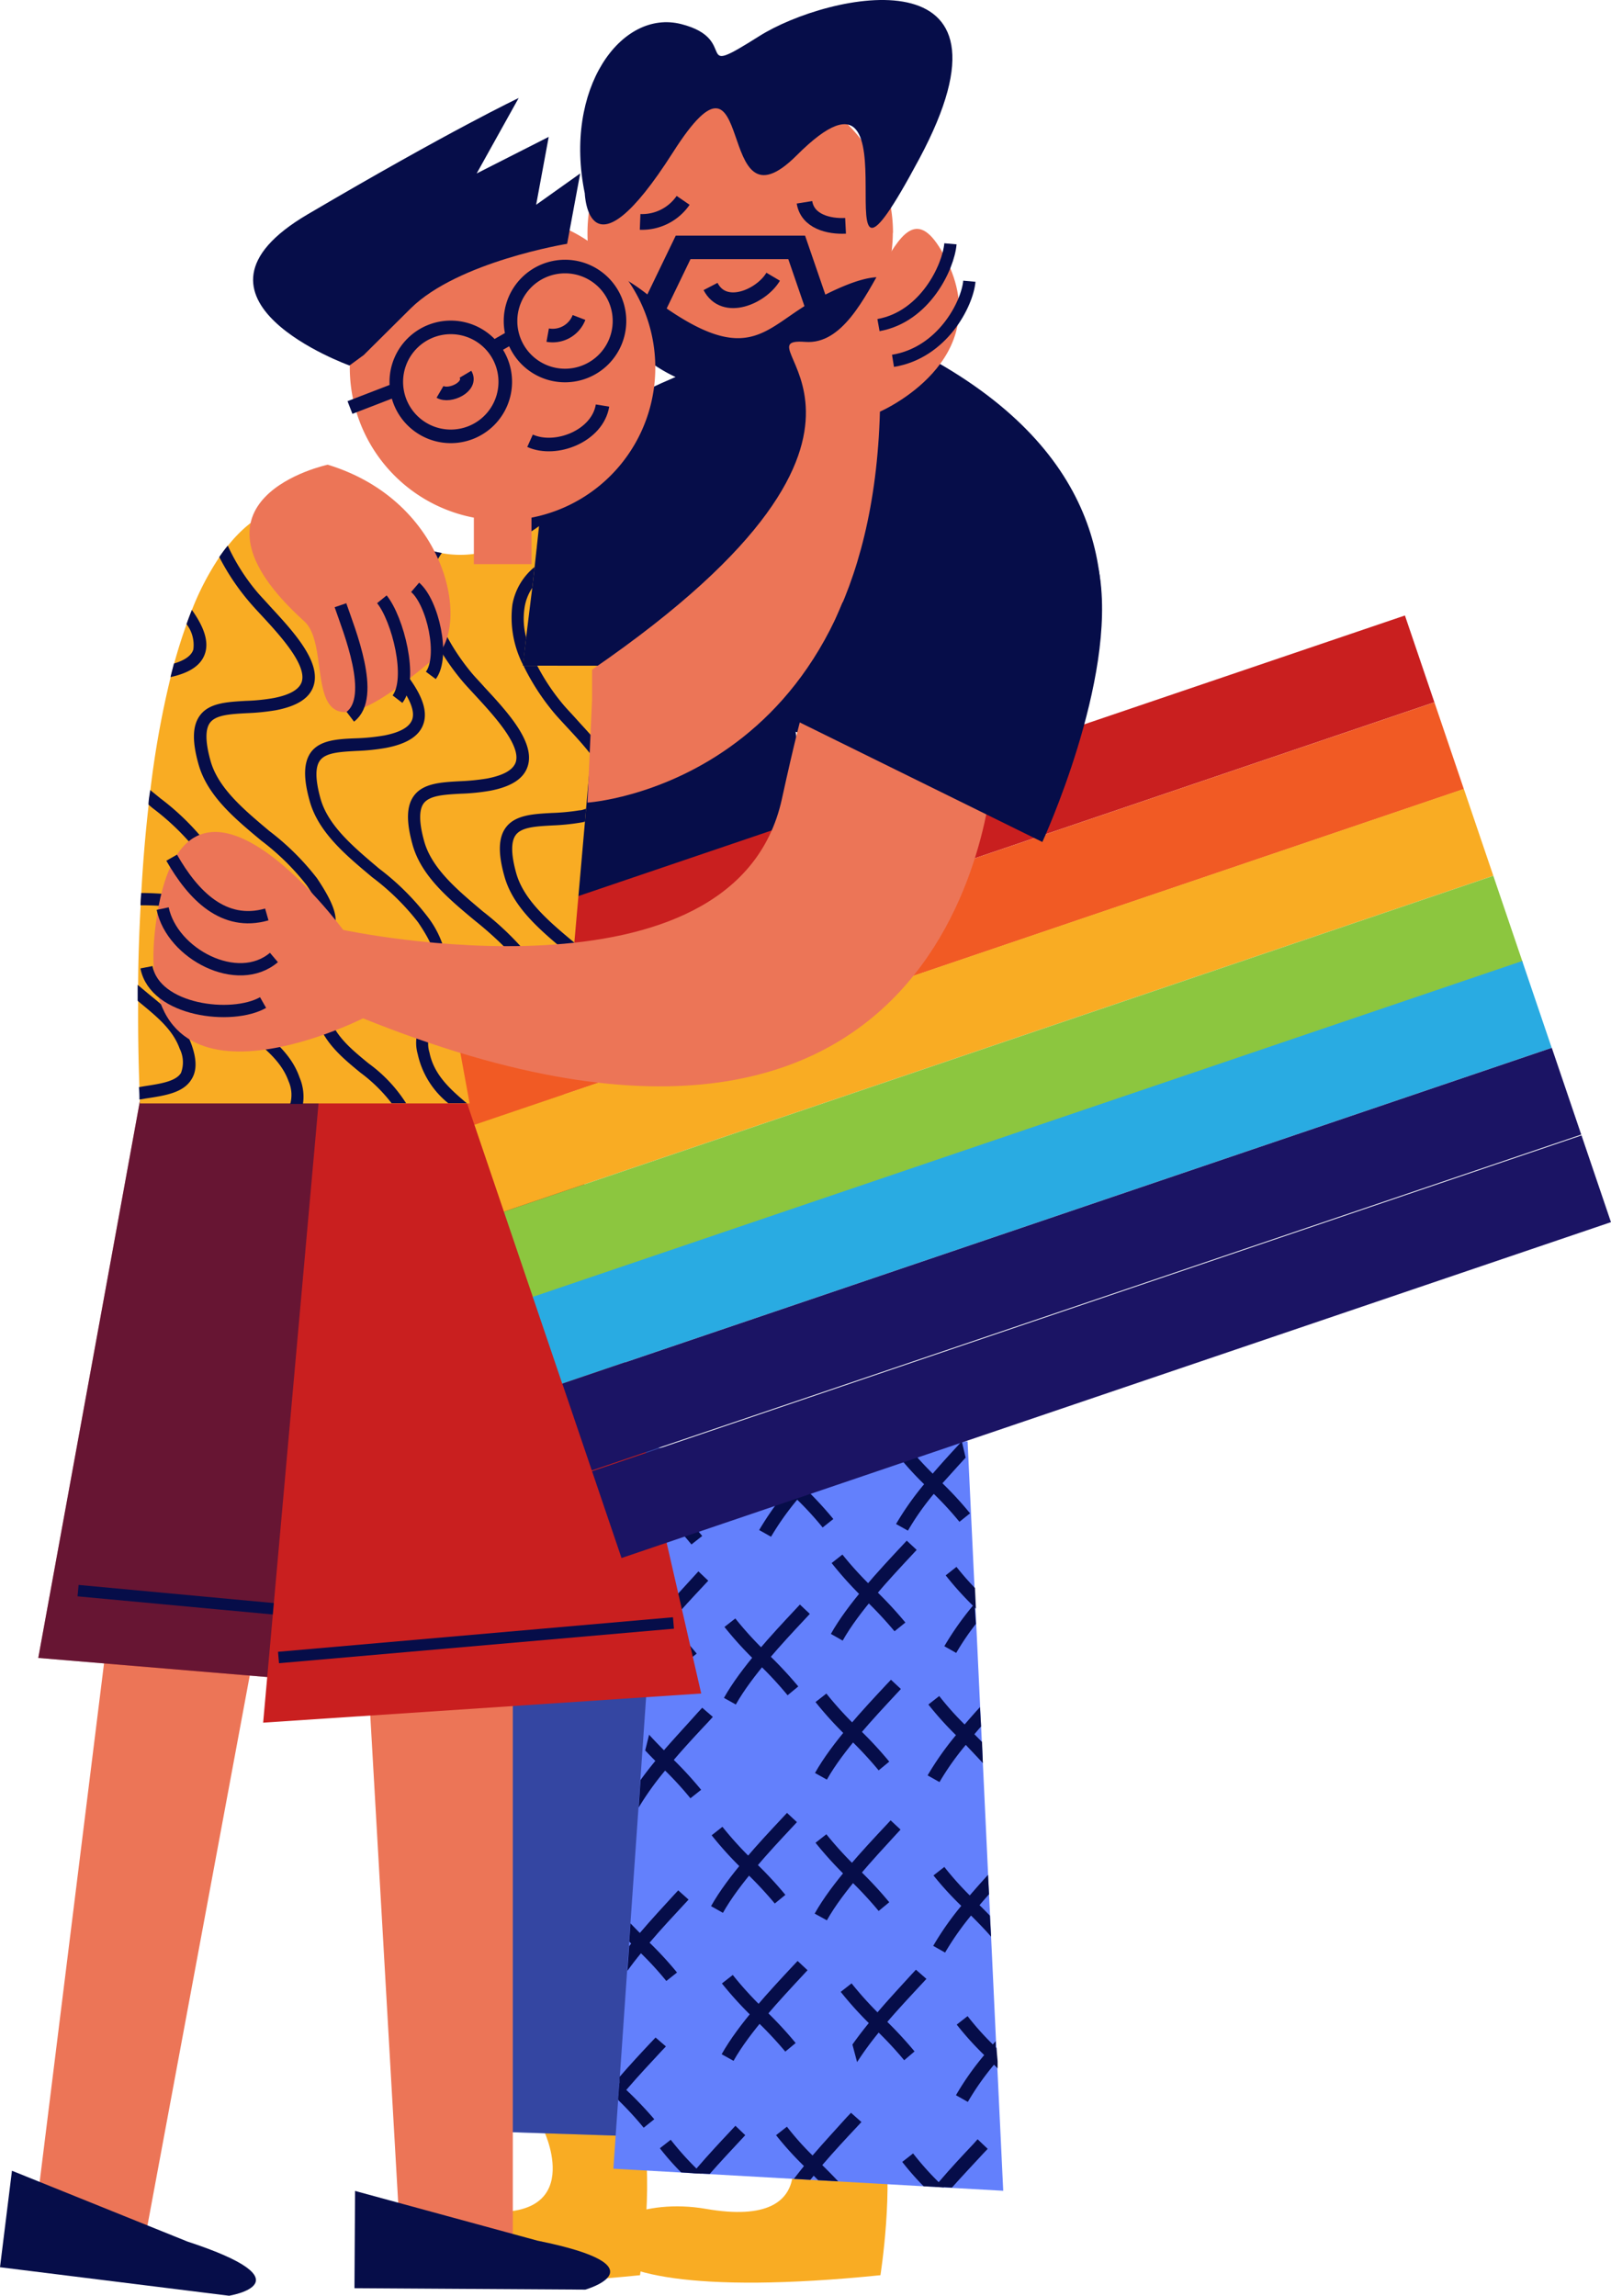 <svg id="Layer_1" data-name="Layer 1" xmlns="http://www.w3.org/2000/svg" viewBox="0 0 189.84 270.53"><defs><style>.cls-1{fill:#f9ac23;}.cls-2,.cls-4{fill:#060d49;}.cls-3{fill:#6380fc;}.cls-4{opacity:0.5;}.cls-5{fill:#ec7557;}.cls-6{fill:#c91f1f;}.cls-12,.cls-13,.cls-14,.cls-15,.cls-7{fill:none;stroke:#060d49;stroke-miterlimit:10;}.cls-7{stroke-width:1.35px;}.cls-8{fill:#f15a24;}.cls-9{fill:#8cc63f;}.cls-10{fill:#29abe2;}.cls-11{fill:#1b1464;}.cls-12{stroke-width:2.77px;}.cls-13{stroke-width:1.85px;}.cls-14{stroke-width:1.6px;}.cls-15{stroke-width:1.45px;}</style></defs><path class="cls-1" d="M92.51,251.29s5.36,11.55-9.34,9-24.55,12.4,20.58,7.82c0,0,1.66-10.54.31-16.82"/><path class="cls-1" d="M64.18,251.29s5.36,11.55-9.34,9-24.55,12.4,20.58,7.82c0,0,1.66-10.54.31-16.82"/><path class="cls-2" d="M95.67,86.77,119.2,99.22S151,60.77,104.44,39.64c0,0-11.07-1.85-28.14,6.27,0,0-5.08,11.65-13.07,13.18s0,5.23,0,5.23L61.08,81.23l5.56-2.46"/><polyline class="cls-3" points="85.36 170.15 83.8 252.04 49.56 250.9 59.98 171.7"/><polyline class="cls-4" points="85.36 170.15 83.8 252.04 49.56 250.9 59.98 171.7"/><polyline class="cls-5" points="13.78 183.75 4.34 259.8 17.29 262.72 30.75 190.35"/><polyline class="cls-6" points="38.59 125.79 43.77 198.65 4.51 195.37 16.9 127.48"/><polyline class="cls-4" points="38.59 125.79 43.77 198.65 4.51 195.37 16.9 127.48"/><line class="cls-7" x1="9.2" y1="187.44" x2="40.4" y2="190.34"/><path class="cls-5" d="M105.21,27.45a18,18,0,0,1-35.55,3.9,17.27,17.27,0,0,1-.43-3.9,18,18,0,0,1,36,0Z"/><polyline class="cls-5" points="42.6 184.11 47.21 264.58 60.43 264.58 60.43 186.95"/><path class="cls-2" d="M67.41,74.78l-1.54,39.05s40.88-2.46,24.27-39"/><polygon class="cls-3" points="118.22 258.16 112.17 257.82 111.24 257.77 110.17 257.7 108.84 257.63 98.77 257.06 96.42 256.93 95.46 256.87 95.46 256.87 93.52 256.76 83.63 256.2 82.67 256.15 81.62 256.09 81.61 256.09 80.27 256.01 72.28 255.56 72.84 247.48 72.85 247.41 73 245.37 73.04 244.72 73.9 232.25 74.11 229.33 74.14 228.81 74.29 226.65 75.24 212.99 75.46 209.75 76.54 194.22 76.73 191.49 76.74 191.36 76.88 189.35 77.53 179.93 77.67 177.97 77.73 177.13 77.73 177.12 77.78 176.42 77.9 174.63 80.17 174.33 82.65 174 82.66 174 90.37 172.98 92.29 172.72 95.59 172.28 98.08 171.96 106.15 170.88 106.16 170.88 107.23 170.74 113.3 169.93 113.34 169.93 114.02 169.84 114.84 187.16 114.92 188.94 114.95 189.56 115.04 191.36 115.5 201.16 115.61 203.45 115.7 205.3 115.82 207.77 116.44 220.94 116.55 223.21 116.67 225.73 116.79 228.22 117.37 240.53 117.42 241.33 117.49 242.87 117.53 243.71 118.22 258.16"/><path class="cls-2" d="M81.14,223.85l-.53.57c-1.23,1.33-2.69,2.88-4.07,4.51-.36.4-.71.82-1,1.23-.58.7-1.11,1.39-1.61,2.09l.21-2.92c.08-.1.16-.21.25-.31.34-.41.69-.83,1-1.23,1.38-1.62,2.81-3.16,4-4.46l.53-.57Z"/><path class="cls-2" d="M79.78,232.44l-1.26,1a38.58,38.58,0,0,0-3-3.28l-.5-.48-.65-.66-.22-.22.15-2.15c.36.38.74.77,1.11,1.14l.74.75.4.39A41.57,41.57,0,0,1,79.78,232.44Z"/><path class="cls-2" d="M85.19,225.41l-1.4-.79c2-3.57,5.71-7.53,8.42-10.42l.53-.57,1.17,1.09-.53.57C90.73,218.12,87.1,222,85.19,225.41Z"/><path class="cls-2" d="M91.3,224.31a46.21,46.21,0,0,0-3.52-3.76,43.06,43.06,0,0,1-3.92-4.28l1.27-1a41.93,41.93,0,0,0,3.78,4.12,45,45,0,0,1,3.64,3.9Z"/><path class="cls-2" d="M97.44,209.71l-1.4-.78c2-3.57,5.71-7.53,8.42-10.43l.53-.56,1.17,1.09-.53.57C103,202.43,99.35,206.31,97.44,209.71Z"/><path class="cls-2" d="M103.54,208.62a44.51,44.51,0,0,0-3.51-3.77,42.16,42.16,0,0,1-3.93-4.28l1.28-1a41.93,41.93,0,0,0,3.78,4.12,44.89,44.89,0,0,1,3.63,3.9Z"/><path class="cls-2" d="M86.71,200.86l-1.4-.78c2-3.57,5.71-7.54,8.42-10.43l.53-.57,1.17,1.1-.53.57C92.25,193.58,88.62,197.46,86.71,200.86Z"/><path class="cls-2" d="M92.81,199.77A43,43,0,0,0,89.3,196a42.16,42.16,0,0,1-3.93-4.28l1.28-1a41.93,41.93,0,0,0,3.78,4.12,48.07,48.07,0,0,1,3.64,3.89Z"/><path class="cls-2" d="M98.08,172c-1,1.07-2.08,2.25-3.13,3.48-.35.41-.7.83-1,1.24a32.71,32.71,0,0,0-3.09,4.37l-1.4-.79a36.7,36.7,0,0,1,3.33-4.73c.35-.41.69-.82,1-1.22.58-.7,1.19-1.37,1.77-2Z"/><path class="cls-2" d="M98.2,179l-1.26,1a37.25,37.25,0,0,0-3-3.28l-.5-.49-.66-.66c-.82-.82-1.64-1.66-2.4-2.55l1.92-.25c.5.53,1,1.06,1.53,1.58l.74.74.39.39A43.42,43.42,0,0,1,98.2,179Z"/><path class="cls-2" d="M97.44,226.29,96,225.5c2-3.57,5.71-7.53,8.42-10.42l.53-.57,1.17,1.09-.53.57C103,219,99.35,222.88,97.44,226.29Z"/><path class="cls-2" d="M103.54,225.19a44.39,44.39,0,0,0-3.51-3.76,44.4,44.4,0,0,1-3.93-4.28l1.28-1a43,43,0,0,0,3.78,4.11,46.38,46.38,0,0,1,3.63,3.9Z"/><path class="cls-2" d="M115.61,203.45c-.28.31-.54.62-.81.94s-.71.82-1,1.24a32.08,32.08,0,0,0-3.09,4.37l-1.4-.79a35.37,35.37,0,0,1,3.33-4.73c.35-.41.69-.83,1-1.23.61-.72,1.23-1.41,1.84-2.09Z"/><path class="cls-2" d="M115.82,207.77c-.66-.74-1.36-1.45-2-2.14l-.5-.49c-.21-.22-.44-.44-.66-.66a38.74,38.74,0,0,1-3.26-3.62l1.28-1a34.17,34.17,0,0,0,3,3.36l.75.75.39.39.9.91Z"/><path class="cls-2" d="M99.3,193.33l-1.39-.79c2-3.57,5.71-7.53,8.41-10.42l.53-.57,1.17,1.09-.53.57C104.84,186.05,101.22,189.92,99.3,193.33Z"/><path class="cls-2" d="M105.41,192.23a46.21,46.21,0,0,0-3.52-3.76A43.06,43.06,0,0,1,98,184.19l1.27-1a41.84,41.84,0,0,0,3.79,4.11,46.38,46.38,0,0,1,3.63,3.9Z"/><path class="cls-2" d="M115,191.36a30,30,0,0,0-2.32,3.42l-1.4-.79a35.37,35.37,0,0,1,3.33-4.73,4.15,4.15,0,0,0,.27-.32l0,.62Z"/><path class="cls-2" d="M115,189.56l-.3-.3a37.38,37.38,0,0,1-3.26-3.62l1.27-1a31.83,31.83,0,0,0,2.18,2.49l.08,1.78Z"/><path class="cls-2" d="M116.55,223.21c-.37.42-.74.84-1.11,1.28s-.68.82-1,1.22h0a33.47,33.47,0,0,0-3.07,4.38l-1.4-.79a34.72,34.72,0,0,1,3.32-4.73h0l1-1.23c.72-.83,1.44-1.65,2.14-2.41Z"/><path class="cls-2" d="M116.79,228.22c-.74-.86-1.56-1.69-2.38-2.51l-.48-.47-.66-.66A37.48,37.48,0,0,1,110,221l1.28-1a36.64,36.64,0,0,0,3,3.36l.76.75.38.39c.42.4.82.82,1.23,1.24Z"/><path class="cls-2" d="M109.17,233.19l-.53.57c-1.23,1.33-2.69,2.88-4.08,4.5l-1,1.24A37.4,37.4,0,0,0,101,243l-.55-2.07c.59-.84,1.26-1.71,1.95-2.56.34-.42.69-.83,1-1.23,1.38-1.62,2.82-3.16,4-4.46l.53-.57Z"/><path class="cls-2" d="M106.55,242.78A43,43,0,0,0,103,239a42.16,42.16,0,0,1-3.93-4.28l1.28-1a41.93,41.93,0,0,0,3.78,4.12,46.6,46.6,0,0,1,3.64,3.9Z"/><path class="cls-2" d="M117.49,242.87l-.36.44a31.18,31.18,0,0,0-3.08,4.38l-1.4-.79a33.06,33.06,0,0,1,3.33-4.73c.34-.42.69-.83,1-1.23.11-.14.24-.27.35-.41l0,.8Z"/><path class="cls-2" d="M117.42,241.33l-.4-.39a33,33,0,0,1-3-3.36l-1.28,1a36.33,36.33,0,0,0,3.27,3.62l.66.66.49.48.4.4,0-.84Z"/><path class="cls-2" d="M116.39,253.22l-.54.57c-1.11,1.2-2.41,2.58-3.68,4l-.93-.05-1.07-.07.46-.54c1.38-1.62,2.82-3.16,4.05-4.46l.52-.58Z"/><path class="cls-2" d="M111.24,257.77l-1.07-.07-1.33-.07a32.74,32.74,0,0,1-2.52-2.87l1.28-1a34.27,34.27,0,0,0,3,3.37Z"/><path class="cls-2" d="M113.79,171.77h0c-.88.95-1.81,2-2.72,3-.35.4-.7.81-1,1.23a31.11,31.11,0,0,0-3.08,4.37l-1.4-.78a34.94,34.94,0,0,1,3.34-4.73c.33-.41.68-.82,1-1.23,1.16-1.35,2.34-2.63,3.41-3.78Z"/><path class="cls-2" d="M114.31,178.33l-1.25,1a38.72,38.72,0,0,0-3-3.27l-.49-.49-.65-.65a36.43,36.43,0,0,1-3.28-3.63l.53-.41h0l1.07-.14a39.15,39.15,0,0,0,2.7,2.94l.75.75.39.38A41.7,41.7,0,0,1,114.31,178.33Z"/><path class="cls-2" d="M82.65,174c-1,1.09-2.09,2.29-3.15,3.53-.36.4-.7.81-1,1.22l-.93,1.18.14-2,.06-.84h0c.21-.24.41-.49.63-.73.6-.7,1.21-1.4,1.81-2.06Z"/><path class="cls-2" d="M82.75,181l-1.27,1a38.83,38.83,0,0,0-3-3.29l-.49-.47-.3-.31.06-.84a1.92,1.92,0,0,0-.18.22l.23-.93.12-.5c.15.16.3.32.46.47l.74.75c.13.13.27.25.4.39A43.41,43.41,0,0,1,82.75,181Z"/><path class="cls-2" d="M83.46,186.27l-.53.57c-1.24,1.32-2.69,2.88-4.08,4.5-.36.41-.7.83-1,1.24s-.88,1.1-1.28,1.64l.19-2.73-.06-.05.07-.08c.32-.39.64-.77,1-1.15,1.38-1.62,2.81-3.15,4-4.46l.53-.58Z"/><path class="cls-2" d="M82.1,194.86l-1.25,1a40.72,40.72,0,0,0-3-3.28l-.49-.48-.6-.61-.06-.05.07-.08.14-2c.27.29.56.58.84.86l.75.75.38.38A43.42,43.42,0,0,1,82.1,194.86Z"/><path class="cls-2" d="M84,202.32l-.53.58c-1.23,1.31-2.68,2.86-4.08,4.5-.35.4-.69.81-1,1.23A34.22,34.22,0,0,0,75.26,213h0l.22-3.24c.54-.75,1.13-1.51,1.74-2.25.34-.42.69-.83,1-1.24,1.4-1.61,2.83-3.14,4-4.46l.53-.57Z"/><path class="cls-2" d="M82.62,210.91l-1.26,1a38.84,38.84,0,0,0-3-3.28l-.49-.48-.65-.65c-.4-.4-.8-.81-1.19-1.23l.46-1.85c.57.63,1.17,1.24,1.76,1.84L79,207l.39.38A43.42,43.42,0,0,1,82.62,210.91Z"/><path class="cls-2" d="M87.82,251.61l-.53.57c-1.12,1.2-2.4,2.57-3.66,4l-1-.05-1-.06.45-.54c1.38-1.61,2.82-3.15,4.05-4.46l.53-.57Z"/><path class="cls-2" d="M82.67,256.15l-1-.06h0L80.27,256a30.82,30.82,0,0,1-2.51-2.85l1.28-1a34.29,34.29,0,0,0,3,3.36Z"/><path class="cls-2" d="M86.44,242.85l-1.4-.78c2-3.57,5.71-7.53,8.42-10.43l.53-.56,1.17,1.09-.53.57C92,235.57,88.35,239.45,86.44,242.85Z"/><path class="cls-2" d="M92.54,241.76A46.09,46.09,0,0,0,89,238a43.14,43.14,0,0,1-3.93-4.27l1.28-1a41.93,41.93,0,0,0,3.78,4.12,44.89,44.89,0,0,1,3.63,3.9Z"/><path class="cls-2" d="M78.47,241.15l-.54.57c-1.23,1.33-2.69,2.88-4.08,4.5l-1,1.19.15-2,0-.66c1.28-1.48,2.58-2.88,3.72-4.09l.53-.56Z"/><path class="cls-2" d="M77.1,249.73l-1.25,1a38.48,38.48,0,0,0-3-3.26l0,0,0,0,.15-2,.47.47.38.38A43.28,43.28,0,0,1,77.1,249.73Z"/><path class="cls-2" d="M101.51,250.06l-.53.57c-1.24,1.32-2.69,2.88-4.08,4.5-.36.41-.7.82-1,1.24l-.41.5h0l-1.94-.11c.38-.51.79-1,1.2-1.53s.69-.83,1-1.23c1.39-1.62,2.82-3.15,4-4.47l.53-.56Z"/><path class="cls-2" d="M98.77,257.05l-2.35-.13-.55-.55-.49-.48c-.21-.22-.44-.44-.66-.66a39,39,0,0,1-3.27-3.62l1.28-1a33.17,33.17,0,0,0,3,3.37l.76.75.38.38C97.53,255.76,98.16,256.39,98.77,257.05Z"/><polyline class="cls-6" points="37.83 126.74 31.01 203 82.63 199.56 66.34 128.51"/><line class="cls-7" x1="32.82" y1="195.32" x2="79.36" y2="191.25"/><rect class="cls-6" x="47.44" y="92.02" width="123.13" height="10.8" transform="translate(-25.54 40.22) rotate(-18.75)"/><rect class="cls-8" x="50.91" y="102.25" width="123.13" height="10.8" transform="translate(-28.64 41.88) rotate(-18.75)"/><rect class="cls-1" x="54.38" y="112.46" width="123.13" height="10.81" transform="translate(-31.74 43.53) rotate(-18.75)"/><rect class="cls-9" x="57.85" y="122.69" width="123.13" height="10.8" transform="translate(-34.84 45.2) rotate(-18.75)"/><rect class="cls-10" x="61.26" y="132.73" width="123.13" height="10.8" transform="translate(-37.89 46.83) rotate(-18.75)"/><rect class="cls-11" x="64.74" y="142.96" width="123.13" height="10.8" transform="translate(-40.99 48.49) rotate(-18.75)"/><rect class="cls-11" x="68.24" y="153.28" width="123.13" height="10.8" transform="translate(-44.12 50.16) rotate(-18.75)"/><path class="cls-1" d="M70.54,78.45l-.73,8.39-.19,2.06-.56,6.41-.13,1.52-1.25,14.25-.11,1.26H52.1l.27,1.45.88,4.81.26,1.43,1.83,10H16.49s0-.16,0-.45,0-.82-.06-1.46c-.08-2.06-.18-5.66-.15-10.17,0-.6,0-1.24,0-1.88,0-2.87.12-6,.29-9.38,0-.48.05-1,.08-1.45.18-3.37.47-6.89.87-10.41,0-.57.13-1.15.2-1.72a110.88,110.88,0,0,1,2.38-13.28c.13-.54.27-1.07.41-1.6.45-1.63.94-3.2,1.48-4.68.2-.58.41-1.13.63-1.68a32.19,32.19,0,0,1,3.22-6.2c.32-.47.64-.91,1-1.34,3-3.78,6.92-5.79,11.89-5,.51.08,1,.2,1.59.34A23.16,23.16,0,0,1,45.72,62a8.79,8.79,0,0,0,1.06.9,13.2,13.2,0,0,0,3.79,1.93,11.42,11.42,0,0,0,1.53.36c3,.54,6.92.07,11.42-3.19L63,66.81l-.28,2.46L62,75.11h0l-.38,3.24v.09Z"/><path class="cls-2" d="M52.37,113.79a.37.37,0,0,1,0,.11c-.9,1.56-3.43,1.35-6.35,1.11-2.72-.22-5.79-.48-7,.85a3.36,3.36,0,0,0-.46,3c.5,2.87,2.63,4.61,4.87,6.45A17.17,17.17,0,0,1,47.85,130H46.14a18.46,18.46,0,0,0-3.67-3.6c-2.35-1.93-4.77-3.93-5.38-7.33a4.73,4.73,0,0,1,.82-4.21c1.68-1.85,5.13-1.56,8.18-1.32,2,.17,4.54.38,5-.38.17-.29.33-1.32-1.84-4.5a28.45,28.45,0,0,0-5.38-5.28c-3.12-2.61-6.36-5.3-7.38-9-.76-2.71-.71-4.52.13-5.71C37.68,87.2,39.79,87.08,42,87a24.32,24.32,0,0,0,3.27-.33c1.9-.37,3-1,3.31-1.9.66-2-2.6-5.54-4.76-7.88-.56-.6-1.09-1.17-1.52-1.67-1.4-1.66-5.89-7.45-5-12.8a7.13,7.13,0,0,1,1.31-3.05c.51.08,1,.2,1.59.34a5.81,5.81,0,0,0-1.47,3c-.66,3.75,2,8.46,4.63,11.6.41.49.92,1,1.47,1.64,2.68,2.89,6,6.49,5.08,9.31-.47,1.45-1.92,2.39-4.42,2.87a24.77,24.77,0,0,1-3.47.36c-2,.11-3.66.2-4.33,1.15-.56.78-.53,2.28.08,4.47.9,3.24,4,5.78,6.91,8.25a29.85,29.85,0,0,1,5.64,5.58,11.49,11.49,0,0,1,2.16,4.48A2.37,2.37,0,0,1,52.37,113.79Z"/><path class="cls-2" d="M39.24,109.56c-.9,1.55-3.42,1.35-6.35,1.11-2.71-.23-5.79-.48-7,.84a3.41,3.41,0,0,0-.46,3c.51,2.87,2.63,4.62,4.87,6.46,2,1.65,4.09,3.36,5,6a5.75,5.75,0,0,1,.4,3.12h-1.5A4,4,0,0,0,34,127.4c-.8-2.23-2.64-3.73-4.58-5.33-2.34-1.93-4.77-3.93-5.38-7.33a4.74,4.74,0,0,1,.82-4.2C26.51,108.69,30,109,33,109.22c2,.16,4.53.37,5-.39.16-.29.32-1.31-1.85-4.5a29,29,0,0,0-5.37-5.28c-3.13-2.6-6.36-5.3-7.39-9-.76-2.7-.71-4.51.14-5.7,1.08-1.52,3.19-1.63,5.44-1.76a22.79,22.79,0,0,0,3.27-.33c1.9-.37,3-1,3.31-1.89.66-2-2.6-5.55-4.76-7.88-.56-.6-1.09-1.18-1.51-1.68a27.45,27.45,0,0,1-3.44-5.17c.32-.47.64-.91,1-1.34a24,24,0,0,0,3.56,5.58c.41.47.92,1,1.47,1.62,2.68,2.9,6,6.49,5.08,9.32-.47,1.45-1.91,2.38-4.42,2.87a26.17,26.17,0,0,1-3.46.35c-2,.11-3.66.21-4.34,1.15-.56.78-.53,2.29.08,4.47.9,3.24,4,5.8,6.92,8.26a30.08,30.08,0,0,1,5.63,5.58C39.36,106.48,40,108.35,39.24,109.56Z"/><path class="cls-2" d="M24.16,77c-.45,1.38-1.78,2.29-4.07,2.79.13-.54.27-1.07.41-1.6,1.28-.38,2.05-.93,2.28-1.64a4,4,0,0,0-.8-3c.2-.58.41-1.13.63-1.68C23.88,73.65,24.67,75.46,24.16,77Z"/><path class="cls-2" d="M22.57,123.1c.62,1.74.64,3.07,0,4.08-.95,1.59-3.09,1.92-5.35,2.26l-.79.13c0-.32,0-.82-.06-1.46L17,128c1.92-.29,3.73-.57,4.33-1.57a3.57,3.57,0,0,0-.16-2.86c-.8-2.22-2.64-3.73-4.57-5.32l-.38-.32c0-.6,0-1.24,0-1.88l1.29,1.08C19.56,118.79,21.63,120.49,22.57,123.1Z"/><path class="cls-2" d="M26.48,105.75c-.91,1.55-3.42,1.34-6.35,1.1a33.42,33.42,0,0,0-3.57-.17c0-.48.05-1,.08-1.45,1.18,0,2.43.08,3.61.18,2,.17,4.53.37,5-.39.16-.29.32-1.31-1.85-4.49A29,29,0,0,0,18,95.24l-.5-.42c0-.57.13-1.15.2-1.72l1.23,1a29.49,29.49,0,0,1,5.63,5.58C26.6,102.67,27.18,104.53,26.48,105.75Z"/><path class="cls-2" d="M55,130H52.82a10.2,10.2,0,0,1-3.6-5.8A4.82,4.82,0,0,1,50,120a5,5,0,0,1,3.21-1.4l.26,1.43a3.72,3.72,0,0,0-2.39,1,3.43,3.43,0,0,0-.47,3C51.13,126.62,53,128.32,55,130Z"/><path class="cls-2" d="M49.91,94.69c-.55.77-.53,2.28.08,4.46.91,3.25,4,5.79,6.92,8.26a34.18,34.18,0,0,1,5.16,4.93H60.18A41.55,41.55,0,0,0,56,108.52c-3.13-2.6-6.37-5.3-7.39-9-.75-2.71-.71-4.52.14-5.71,1.08-1.51,3.2-1.63,5.43-1.75a25.88,25.88,0,0,0,3.27-.33c1.91-.38,3-1,3.32-1.9.66-2-2.6-5.54-4.76-7.88-.56-.61-1.1-1.18-1.52-1.68-1.4-1.65-5.89-7.45-4.95-12.79a7,7,0,0,1,1-2.68,11.42,11.42,0,0,0,1.53.36A5.8,5.8,0,0,0,51,67.76c-.66,3.75,2,8.46,4.63,11.6.4.48.92,1,1.48,1.64,2.67,2.88,6,6.48,5.07,9.31-.47,1.45-1.92,2.39-4.42,2.87a24.58,24.58,0,0,1-3.47.35C52.29,93.64,50.6,93.74,49.91,94.69Z"/><path class="cls-2" d="M61.64,78.36a12.24,12.24,0,0,1-1.26-7.11A7.35,7.35,0,0,1,63,66.81l-.28,2.46a5.78,5.78,0,0,0-.89,2.23A8.6,8.6,0,0,0,62,75.11h0Z"/><path class="cls-2" d="M68.28,95.49c.28,0,.54-.12.78-.18l-.13,1.52-.37.08a26.4,26.4,0,0,1-3.46.36c-2,.11-3.67.2-4.34,1.15-.56.78-.54,2.28.07,4.47.9,3.21,3.92,5.75,6.85,8.19l-.11,1.26h-.65a.73.73,0,0,1-.09-.08c-3.13-2.61-6.37-5.31-7.39-9-.76-2.7-.71-4.52.14-5.71,1.09-1.51,3.2-1.63,5.43-1.75A25.88,25.88,0,0,0,68.28,95.49Z"/><path class="cls-2" d="M69.81,86.84l-.19,2.06c-.89-1.14-1.92-2.26-2.78-3.18-.56-.61-1.1-1.18-1.52-1.68a27.25,27.25,0,0,1-3.63-5.59h1.62a25.16,25.16,0,0,0,3.12,4.65c.41.48.92,1,1.48,1.63S69.18,86.11,69.81,86.84Z"/><path class="cls-2" d="M68.91,22.79s.39,10.86,10.4-4.85,4.65,10.29,14.57.37c15.58-15.59,1.27,25.05,14.46.38S97.63-.9,89.45,4.27s-2.07.38-9.17-1.43S66.38,10.46,68.91,22.79Z"/><path class="cls-2" d="M104.59,32.83a18,18,0,0,1-34.93-.75c1.14-.58,3.2,0,6.36,2.41,12.22,9.47,13.83,4.18,20.06.84C100.74,32.83,103.28,32.35,104.59,32.83Z"/><path class="cls-2" d="M1.41,255.8,0,267.17l27,3.36s9.71-1.59-4.92-6.39"/><polyline class="cls-12" points="96.18 35.84 93.88 29.15 80.5 29.15 77.27 35.84"/><path class="cls-13" d="M80.5,23.61a5.87,5.87,0,0,1-5.07,2.54"/><path class="cls-2" d="M41.84,258.18l-.07,11.46,27.2.17s9.46-2.72-5.63-5.77"/><path class="cls-13" d="M94.8,23.84c.36,2.27,2.88,2.87,4.84,2.77"/><path class="cls-5" d="M117.05,90s-2.31,59-74.27,30c0,0-27.67,14-24.44-11s22.1.58,22.1.58,46.16,9.93,51.7-15.44,5.53-14.76,5.53-14.76Z"/><path class="cls-5" d="M69.77,82.39l-.54,12.19s33.24-2.1,34.46-46.07c0,0,13.88-6,7.78-18s-7.93,10.42-16.56,9.78,17.16,9.55-25.14,38.62"/><path class="cls-13" d="M83.73,33.76c1.62,3.12,6,1.18,7.38-1.15"/><path class="cls-5" d="M77.22,43.33A18,18,0,1,0,55.84,61v5.48h6.79V61A18,18,0,0,0,77.22,43.33Z"/><path class="cls-14" d="M59.54,45a6.42,6.42,0,1,1-6.41-6.42A6.41,6.41,0,0,1,59.54,45Z"/><path class="cls-14" d="M73,37.83a6.42,6.42,0,1,1-6.42-6.42A6.41,6.41,0,0,1,73,37.83Z"/><line class="cls-14" x1="60.42" y1="39.64" x2="58.1" y2="40.97"/><line class="cls-14" x1="46.71" y1="45.91" x2="41.24" y2="48.02"/><path class="cls-14" d="M71,47.79c-.59,3.6-5.5,5.52-8.54,4.15"/><path class="cls-14" d="M54.85,44.1c.87,1.46-1.86,2.75-3,2.08"/><path class="cls-2" d="M41.18,43.07s-21.85-7.86-4.93-17.81S61.12,11.55,61.12,11.55l-4.95,8.89,8.49-4.31-1.48,8,5.19-3.69-1.54,8.29S54,30.82,48.41,36.33l-5.55,5.51"/><path class="cls-14" d="M68.23,37.41a3.32,3.32,0,0,1-3.69,2.08"/><path class="cls-5" d="M38.62,54.76s-18.76,4-2.77,18.45c4,3.61-2.19,19.37,15.38,4.31C55.53,73.83,52.77,59.07,38.62,54.76Z"/><path class="cls-15" d="M40.12,71.32c1,2.92,4.24,10.81,1.16,13.14"/><path class="cls-15" d="M45,70.62c1.86,2.29,3.69,9.36,1.84,11.77"/><path class="cls-15" d="M48.92,69.21C51,71,52.43,77.37,50.77,79.59"/><path class="cls-15" d="M31.44,107.76c-5.1,1.46-8.69-2.27-11.21-6.69"/><path class="cls-15" d="M32.28,112.83c-4.27,3.63-12-.41-13.11-5.76"/><path class="cls-15" d="M31,118.14c-3.66,2.08-12.74,1-13.74-4.16"/><path class="cls-15" d="M112,28.73c-.24,2.76-3,8.6-8.48,9.58"/><path class="cls-15" d="M114.23,33.14c-.25,2.71-3.2,8.44-9,9.38"/><path class="cls-2" d="M93.49,84.76l29.34,14.46s8.83-19.1,6.71-31.7S99.28,71,99.28,71"/></svg>